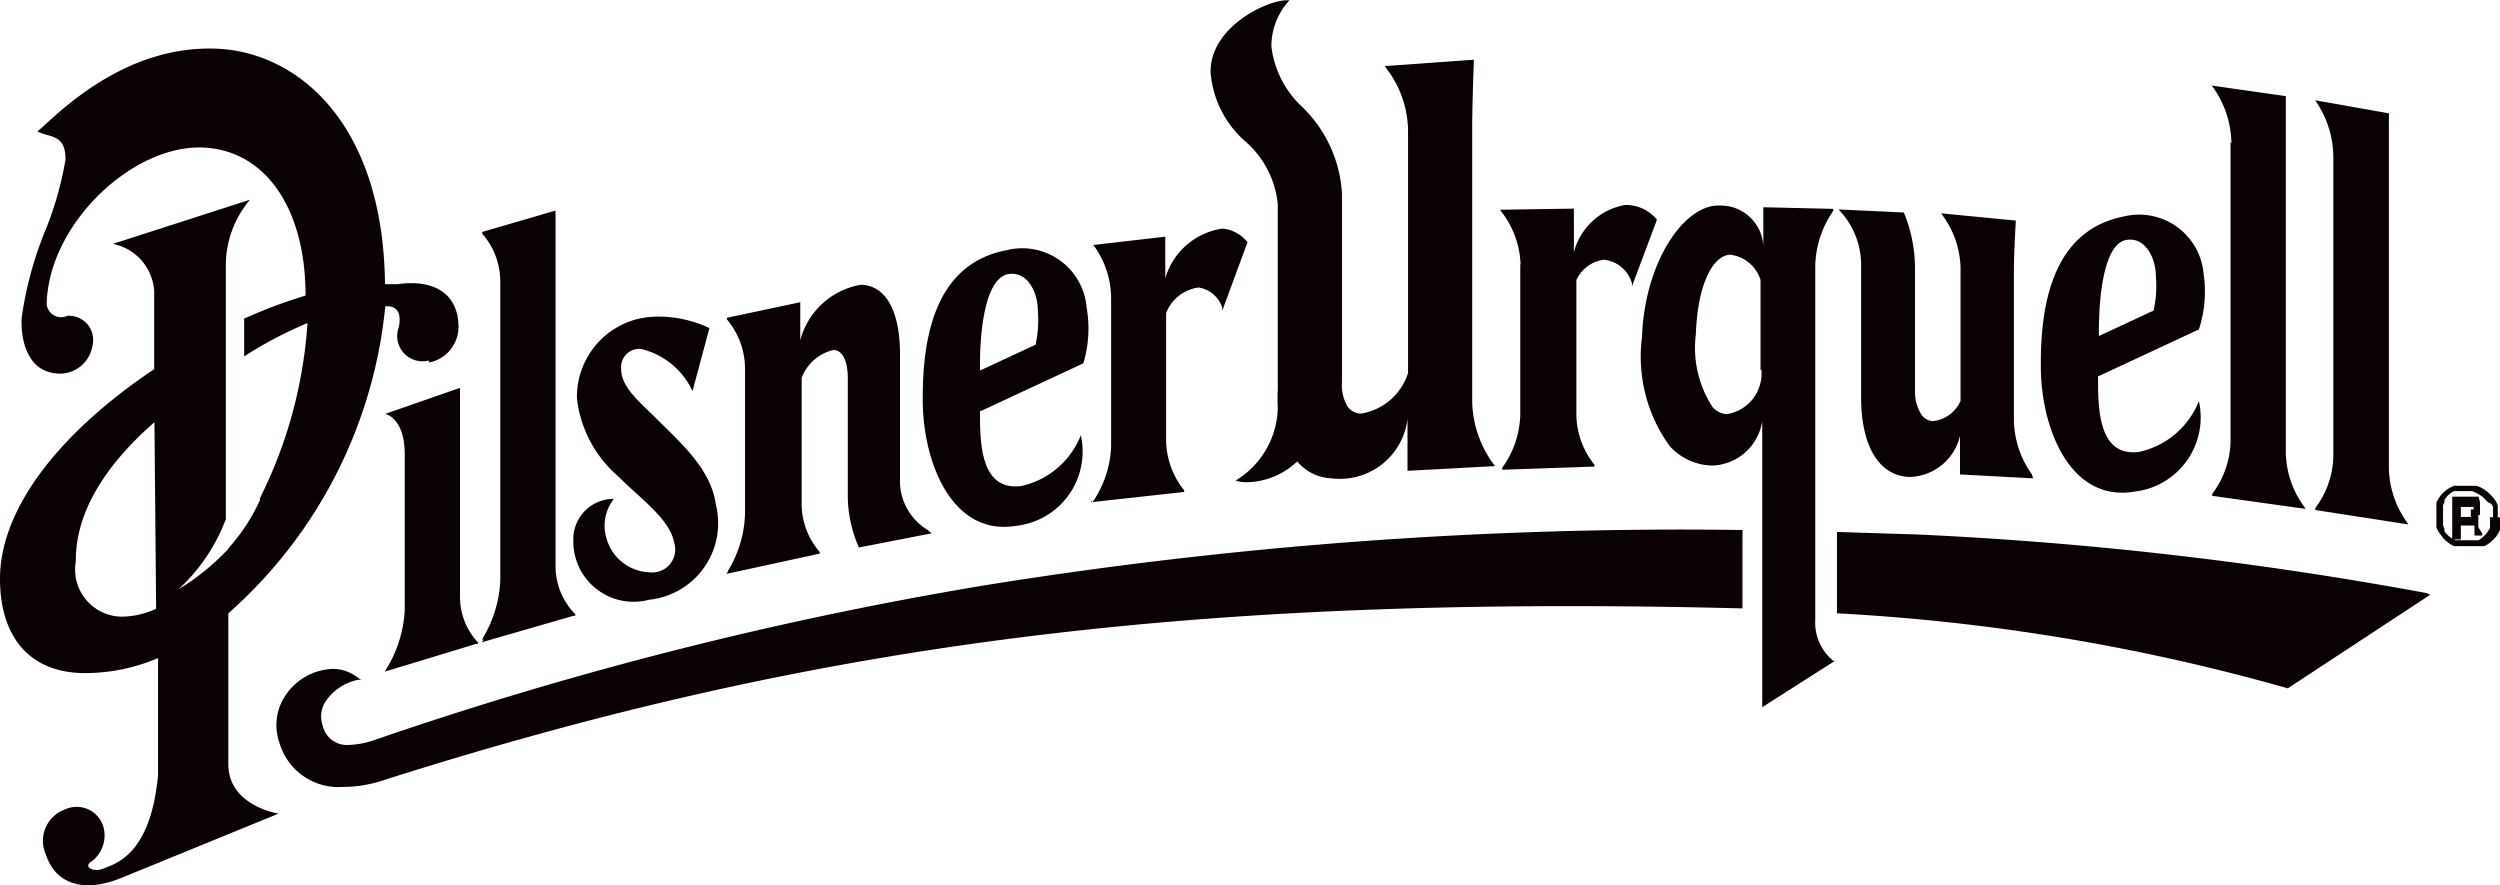 <svg xmlns="http://www.w3.org/2000/svg" viewBox="0 0 90 31.87"><defs><style>.a{fill:#0a0202;}</style></defs><title>pilsner urquell</title><path class="a" d="M89.05,19.26V19.17l0,0,0,0,0,0-0.06,0H88.59v0.36h0.36l0,0,0,0,0,0V19.26Zm0.31,0.86,0,0.08H89.08V19.84l0,0,0,0,0,0H88.59v0.5H88.28V18.8l0.49,0H89l0.08,0h0l0.07,0,0.08,0L89.28,19h0l0,0.07h0l0,0.08h0v0.18l0,0.07h0l0,0.06h0l-0.06,0-0.05,0,0.05,0h0l0,0,0,0.08,0,0.07h0v0.29h0Zm0.39-.58V19.41l0-.12,0-.12-0.06-.11L89.56,19l-0.09-.1-0.09-.09-0.1-.07-0.11-.06L89,18.6l-0.12,0H88.67l-0.12,0-0.11,0-0.11,0-0.1.07-0.1.08L88,18.91,88,19l-0.05.11,0,0.11,0,0.12V19.6l0,0.12,0,0.11L88,19.95,88,20.05l0.08,0.1,0.1,0.09,0.1,0.07,0.11,0.06,0.11,0,0.12,0h0.26l0.13,0,0.11,0,0.11,0,0.1-.07,0.09-.08,0.09-.09,0.07-.1,0.06-.1,0-.11,0-.12V19.54Zm0.25,0h0v0.16l0,0.15h0l0,0.14h0l-0.06.13h0l-0.08.12h0l-0.1.11-0.1.09-0.11.08h0l-0.11.06h0l-0.12,0h0l-0.12,0h0l-0.13,0H88.63l-0.15,0h0l-0.14,0h0l-0.13-.07h0l-0.12-.09h0l-0.12-.11-0.1-.13-0.09-.13h0l-0.07-.13h0l0-.14h0l0-.15h0V19.3l0-.15h0l0-.14h0l0.07-.13h0l0.08-.12h0l0.1-.11,0.12-.1,0.13-.08h0l0.13-.06h0l0.14,0h0l0.15,0H89l0.15,0h0l0.14,0.05h0l0.13,0.07h0l0.12,0.09h0l0.12,0.11,0.11,0.12,0.09,0.13h0l0.06,0.13h0l0,0.14h0l0,0.15h0v0.15h0Zm-6-13V17.35a3.2,3.2,0,0,1-.65,1.86l0,0.07,3.35,0.52-0.05-.08A3.46,3.46,0,0,1,86,17.79V5l-2.65-.47,0.05,0.08A3.59,3.59,0,0,1,84,6.59Zm-3.7-.51V16.83a3.25,3.25,0,0,1-.66,1.87l0,0.07L83,19.24l-0.05-.08a3.4,3.4,0,0,1-.66-1.91V4.38L79.62,4l0.06,0.08A3.53,3.53,0,0,1,80.33,6.09Zm-4.77,7,2-.93a4.19,4.19,0,0,0,.08-1.26c0-.58-0.35-1.41-1.07-1.28S75.54,11.27,75.56,13.09Zm0,1.46c0,1.12,0,2.88,1.47,2.7a3,3,0,0,0,2.16-1.83,2.69,2.69,0,0,1-2.33,3.26c-2.34.39-3.4-2.37-3.36-4.65,0-3.13,1-4.87,3-5.26a2.33,2.33,0,0,1,2.86,2.07,4.36,4.36,0,0,1-.17,2l-3.65,1.7h0ZM67,10.44v4.79c0,1.75.65,2.82,1.73,2.86a1.91,1.91,0,0,0,1.83-1.48V18l2.63,0.14L73.15,18a3.45,3.45,0,0,1-.65-1.94v-5.4c0-.62.07-1.8,0.07-1.8l-2.69-.26,0.05,0.07a3.33,3.33,0,0,1,.65,1.88v4.8a1.22,1.22,0,0,1-1,.73,0.53,0.53,0,0,1-.43-0.27A1.5,1.5,0,0,1,68.94,15V10.57a5.33,5.33,0,0,0-.4-2v0l-2.35-.11,0.07,0.08A2.85,2.85,0,0,1,67,10.44Zm-3.62,3.79a0.42,0.42,0,0,1,0-.11V11a1.31,1.31,0,0,0-1.08-.91c-0.57,0-1.18.92-1.25,2.87a3.9,3.9,0,0,0,.6,2.61,0.74,0.74,0,0,0,.51.26A1.48,1.48,0,0,0,63.41,14.23ZM66,24.71l0.06,0-2.62,1.67V16.08a1.88,1.88,0,0,1-1.81,1.6,2.12,2.12,0,0,1-1.52-.7,5.48,5.48,0,0,1-1-3.91c0.1-2.77,1.55-4.8,2.79-4.75a1.54,1.54,0,0,1,1.58,1.45V8.38h0L66,8.44,66,8.51a3.57,3.57,0,0,0-.65,2V23.23A1.77,1.77,0,0,0,66,24.71ZM46,8.27v6.65a6.83,6.83,0,0,0,0,.69,3.13,3.13,0,0,1-1.52,2.61l-0.12,0,0.12,0a1.19,1.19,0,0,0,.36.06,2.68,2.68,0,0,0,1.86-.75,1.68,1.68,0,0,0,1.23.61,2.45,2.45,0,0,0,2.74-2.14v1.87l3.15-.17-0.05-.07A3.91,3.91,0,0,1,53,15.41v-10c0-.75.06-2.34,0.06-2.34l-3.21.23,0.05,0.07a3.76,3.76,0,0,1,.79,2.22v8.76A2.14,2.14,0,0,1,49,15.81a0.61,0.61,0,0,1-.49-0.26,1.51,1.51,0,0,1-.2-0.86V7.87a4.71,4.71,0,0,0-1.43-3.1,3.54,3.54,0,0,1-1.11-2.18A2.43,2.43,0,0,1,46.36,1l0.06-.07h-0.1c-0.71,0-2.74.95-2.74,2.57A3.68,3.68,0,0,0,44.82,6,3.44,3.44,0,0,1,46,8.27Zm8.73,2.17v5.42a3.41,3.41,0,0,1-.65,1.9l0,0.07,3.24-.11h0.08l0-.07a2.93,2.93,0,0,1-.65-1.76V11a1.26,1.26,0,0,1,1-.73,1.18,1.18,0,0,1,1,.85l0,0.11,0.9-2.4A1.43,1.43,0,0,0,58.5,8.3,2.32,2.32,0,0,0,56.66,10V8.43L54,8.47l0.05,0.07A3.26,3.26,0,0,1,54.74,10.44ZM35.28,14.26l2-.93a4.12,4.12,0,0,0,.08-1.26c0-.58-0.35-1.41-1.07-1.28S35.26,12.44,35.28,14.26Zm0,1.46c0,1.11,0,2.87,1.47,2.7a3,3,0,0,0,2.16-1.83,2.69,2.69,0,0,1-2.33,3.26c-2.34.39-3.4-2.37-3.36-4.66,0-3.13,1-4.87,3-5.26A2.33,2.33,0,0,1,39.12,12,4.35,4.35,0,0,1,39,14l-3.65,1.7h0Zm4,3.23L39.28,19l3.35-.37,0-.06a2.91,2.91,0,0,1-.65-1.79V12.19a1.46,1.46,0,0,1,1.17-.92A1.06,1.06,0,0,1,44,12l0,0.11,0.91-2.47v0l0,0A1.29,1.29,0,0,0,44,9.15a2.52,2.52,0,0,0-2.05,1.79V9.44l-2.59.3A3.23,3.23,0,0,1,40,11.67V17A3.78,3.78,0,0,1,39.33,19ZM22.1,18.88a1.45,1.45,0,0,0-1.46,1.49,2.17,2.17,0,0,0,2.73,2.14,2.77,2.77,0,0,0,2.4-3.43c-0.18-1.28-1.24-2.19-2.15-3.1-0.63-.63-1.26-1.12-1.26-1.79a0.66,0.66,0,0,1,.71-0.71A2.74,2.74,0,0,1,24.93,15l0.61-2.27a4.33,4.33,0,0,0-1.69-.41,3.36,3.36,0,0,0-.84.07,2.89,2.89,0,0,0-2.24,2.88,4.35,4.35,0,0,0,1.5,2.81c0.73,0.75,1.84,1.51,2,2.37a0.83,0.83,0,0,1-.92,1.07,1.66,1.66,0,0,1-1.51-1.2A1.56,1.56,0,0,1,22.1,18.88Zm4.11,2.61-0.06.09,3.36-.73,0-.06a2.63,2.63,0,0,1-.65-1.72V14.52a1.62,1.62,0,0,1,1.14-1c0.32,0,.52.38,0.52,1v4.23a4.66,4.66,0,0,0,.4,1.88v0l2.62-.51L33.4,20a2.06,2.06,0,0,1-1-1.66V13.67c0-1.56-.51-2.47-1.4-2.5a2.73,2.73,0,0,0-2.19,2V11.8l-2.64.56,0,0.06a2.75,2.75,0,0,1,.65,1.78v5.22A4.14,4.14,0,0,1,26.2,21.48Zm-8.8,2.45-0.06.1,3.29-.95,0.07,0,0-.06A2.45,2.45,0,0,1,20,21.34V8.5l-2.64.77,0,0.06a2.63,2.63,0,0,1,.65,1.75V21.83a4.38,4.38,0,0,1-.66,2.11h0ZM5.62,22.81L5.56,16.12c-1.32,1.15-2.85,2.92-2.83,5a1.7,1.7,0,0,0,1.63,2,3,3,0,0,0,1.25-.28h0Zm9.81-8.91a0.91,0.91,0,0,1-1.07-1.21c0.15-.8-0.38-0.75-0.49-0.74A16.94,16.94,0,0,1,8.22,23l0,5.43c0,1.51,1.81,1.78,1.81,1.78l-5.6,2.29C3,33.1,2,32.74,1.65,31.68a1.2,1.2,0,0,1,.69-1.62,1,1,0,0,1,1.38.62,1.16,1.16,0,0,1-.45,1.27C3,32.14,3.38,32.32,3.69,32.2c0.48-.19,1.73-0.5,2-3.38l0-4.21a6.67,6.67,0,0,1-2.75.54C1.07,25.1,0,23.86,0,21.75c0-2.42,2-5.16,5.55-7.54l0-2.82A1.85,1.85,0,0,0,4.06,9.7L9,8.11a3.66,3.66,0,0,0-.87,2.43l0,2.17h0v1.58h0v1.5h0l0,3.82a6.59,6.59,0,0,1-1.71,2.53A8.58,8.58,0,0,0,8.2,20.7v0l0.1-.13a6.78,6.78,0,0,0,1.06-1.65l0-.07a16.49,16.49,0,0,0,1.71-6.3,14.51,14.51,0,0,0-2.28,1.2V12.39A18.24,18.24,0,0,1,11,11.56h0C11,8.38,9.52,6.3,7.27,6.23,4.73,6.16,1.75,9,1.68,11.86a0.52,0.52,0,0,0,.74.43,0.87,0.87,0,0,1,.91,1.07,1.19,1.19,0,0,1-1.34,1c-0.9-.1-1.25-1-1.21-2a13.13,13.13,0,0,1,.9-3.26,12.33,12.33,0,0,0,.68-2.44c0-.91-0.55-0.78-1-1l-0.07,0,0.05,0,0.24-.21c1-.93,3.18-2.86,6.14-2.78s6.08,2.65,6.14,8.48l0.45,0c1.45-.2,2.14.46,2.19,1.4a1.31,1.31,0,0,1-1.05,1.42h0Zm1.08,1-2.64.92s0.7,0.14.7,1.45v5.62A4.47,4.47,0,0,1,13.91,25l-0.06.1,3.29-1,0.07,0,0-.05a2.39,2.39,0,0,1-.65-1.65V14.89h0ZM69,20.16l-2.87-.09h0V23h0a73.5,73.5,0,0,1,16.23,2.7h0l5.13-3.37-0.14-.06A134.15,134.15,0,0,0,69,20.16h0ZM62.73,20h0v2.82H62.63c-20.08-.5-33.55,1.34-48.77,6.17a4.62,4.62,0,0,1-1.53.26,2.21,2.21,0,0,1-2.27-1.59,1.91,1.91,0,0,1,.27-1.78A2.13,2.13,0,0,1,12,25a1.46,1.46,0,0,1,.86.3L13,25.39l-0.09,0a1.85,1.85,0,0,0-1.22.83,1,1,0,0,0-.07.83,0.89,0.89,0,0,0,.87.69,3.19,3.19,0,0,0,1.08-.21A135.9,135.9,0,0,1,35.4,22a157.62,157.62,0,0,1,27.32-2h0Z" transform="translate(0 -0.92)"/></svg>